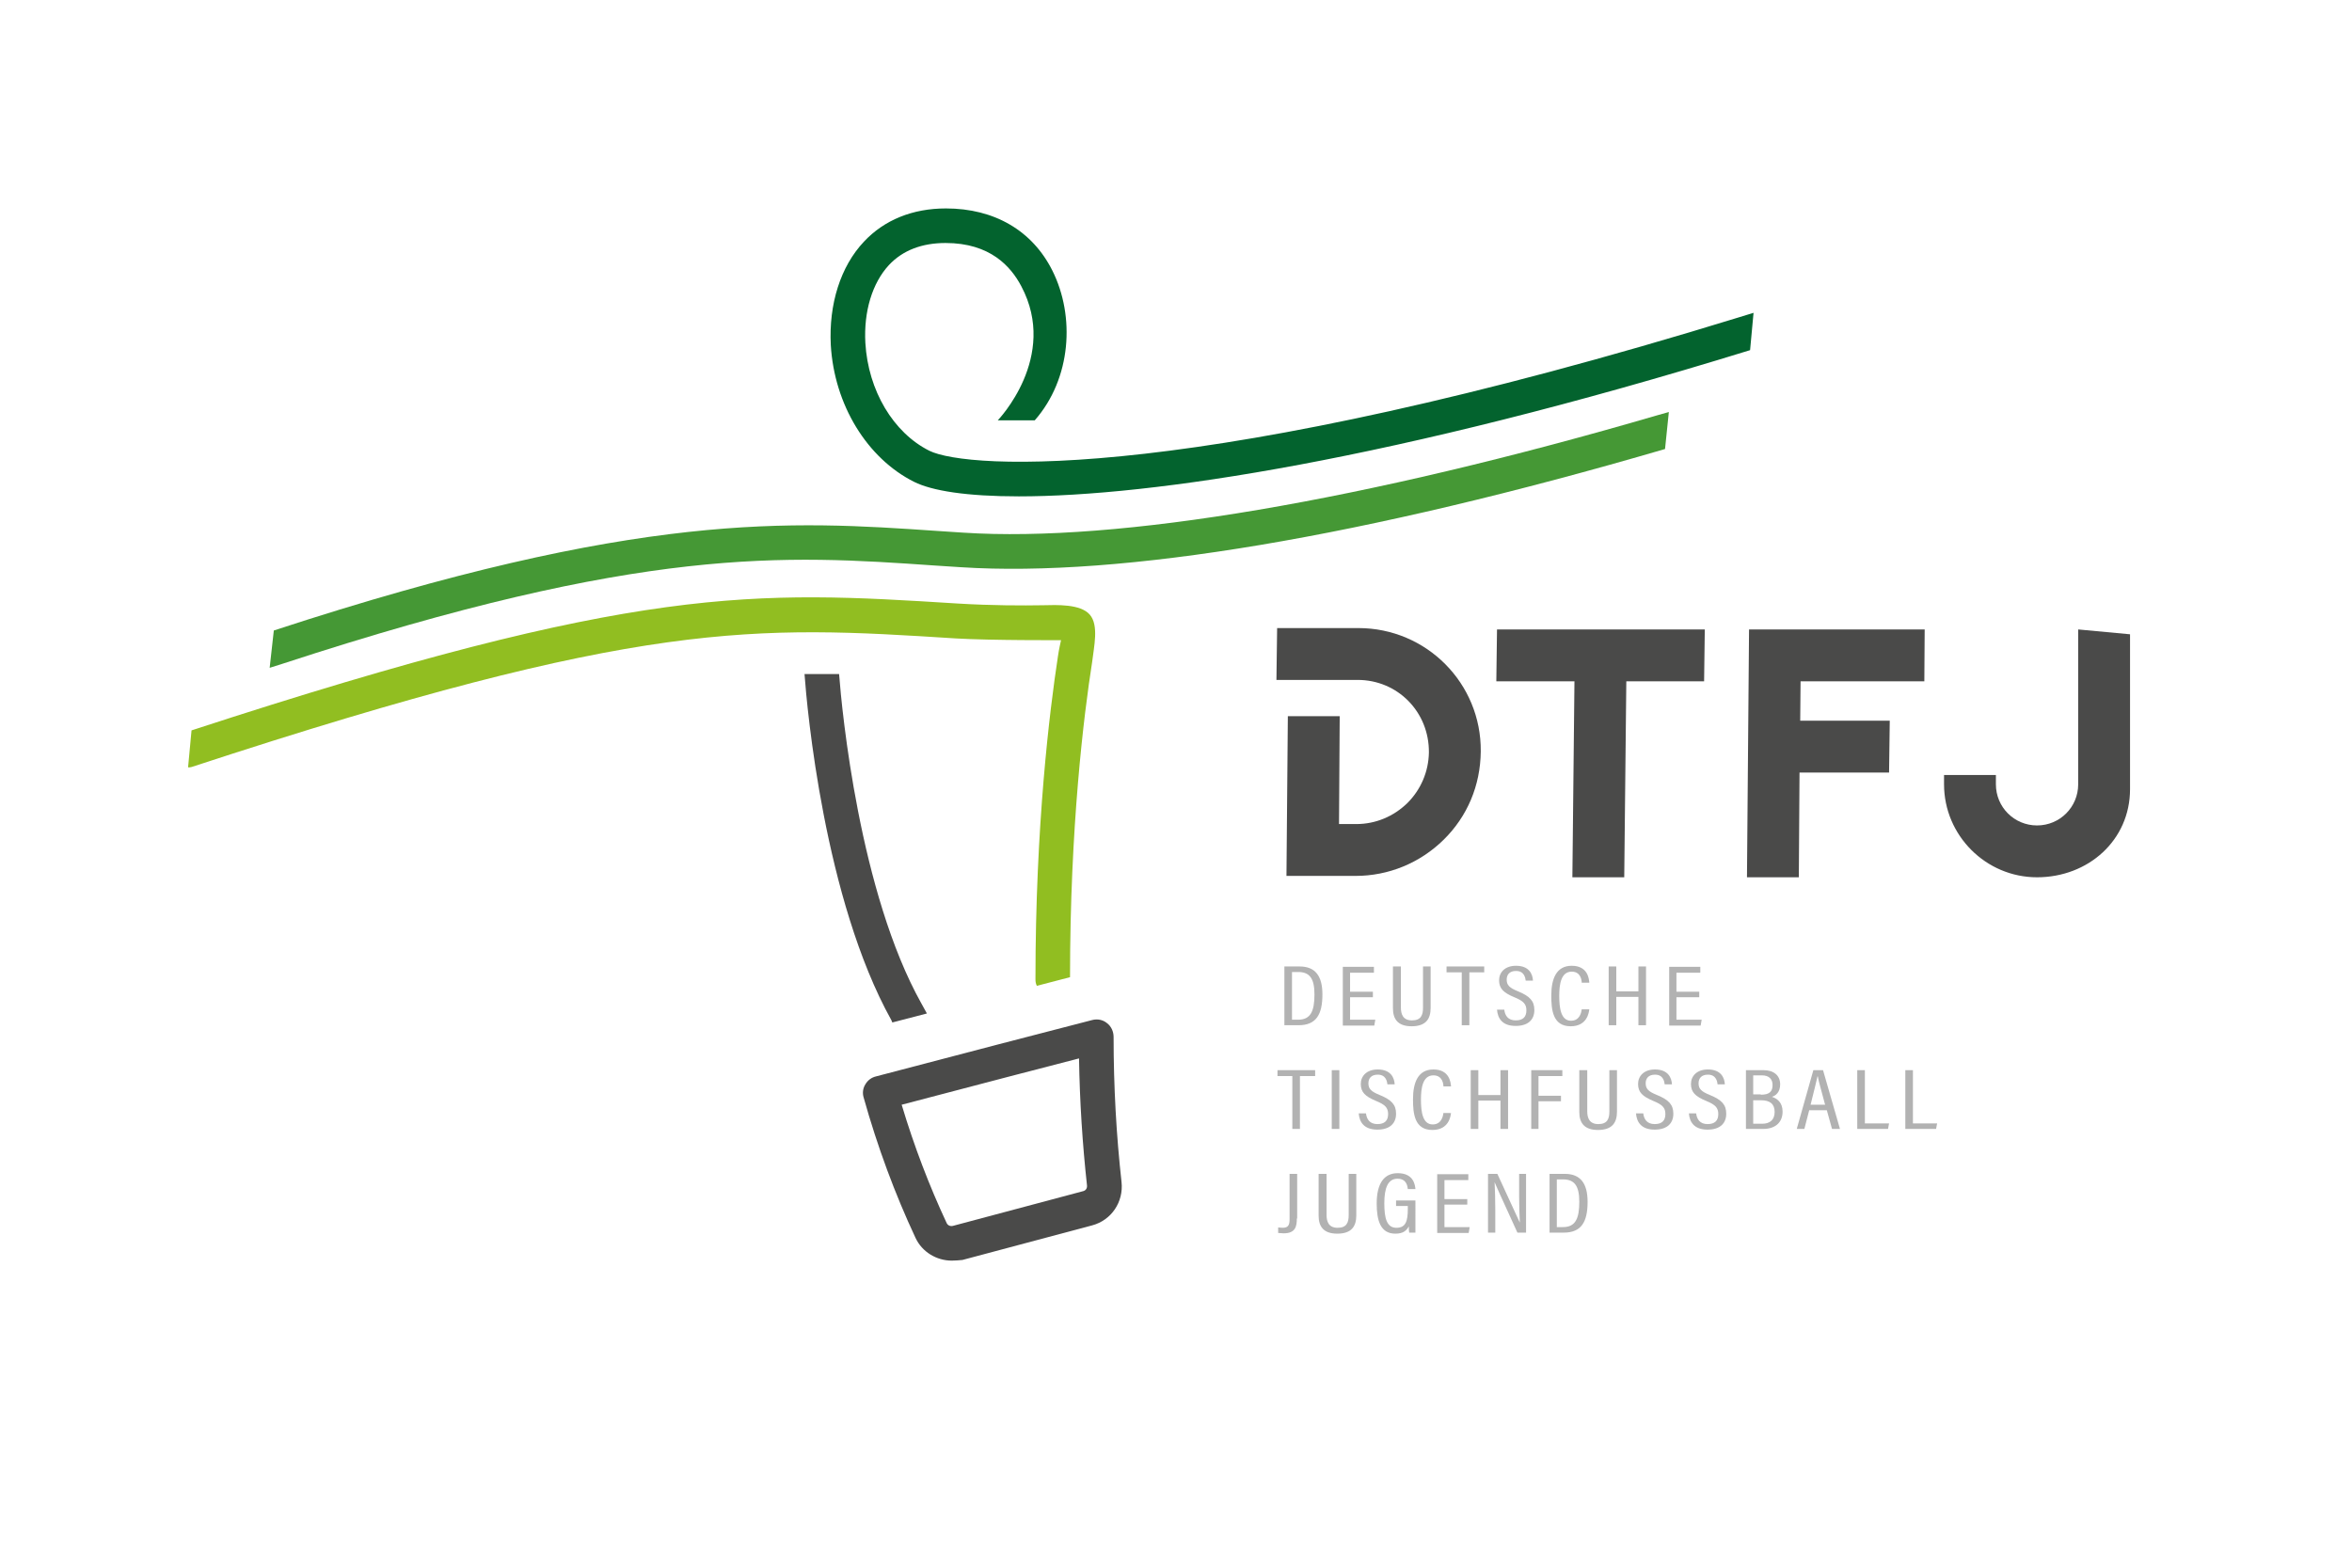<?xml version="1.0" encoding="utf-8"?>
<!-- Generator: Adobe Illustrator 25.1.0, SVG Export Plug-In . SVG Version: 6.00 Build 0)  -->
<svg version="1.1" id="Ebene_1" xmlns="http://www.w3.org/2000/svg" xmlns:xlink="http://www.w3.org/1999/xlink" x="0px" y="0px"
	 viewBox="0 0 68.03 45.35" style="enable-background:new 0 0 68.03 45.35;" xml:space="preserve">
<style type="text/css">
	.st0{fill:#4A4A49;}
	.st1{fill:#03632E;}
	.st2{fill:#459835;}
	.st3{fill:#91BE21;}
	.st4{fill:#B2B2B2;}
</style>
<g>
	<g>
		<g>
			<path class="st0" d="M27.53,36.47c-0.44,0-0.86-0.25-1.05-0.66c-0.59-1.26-1.1-2.63-1.5-4.06c-0.04-0.13-0.02-0.27,0.05-0.38
				c0.07-0.12,0.18-0.2,0.31-0.23l3.55-0.93c0,0,0,0,0,0l2.7-0.7c0.15-0.04,0.31-0.01,0.43,0.09c0.12,0.09,0.19,0.24,0.19,0.4
				c0,1.44,0.08,2.85,0.23,4.2c0.06,0.57-0.29,1.1-0.85,1.25l-3.75,1C27.74,36.46,27.63,36.47,27.53,36.47z M26.08,31.96
				c0.36,1.2,0.8,2.35,1.3,3.42c0.03,0.07,0.11,0.11,0.2,0.08l3.75-1c0.08-0.02,0.12-0.09,0.11-0.17c-0.13-1.19-0.21-2.42-0.23-3.67
				l-2.08,0.54h0L26.08,31.96z"/>
		</g>
	</g>
	<g>
		<path class="st1" d="M50.72,9.05l-0.39,0.12c-15.73,4.85-22.36,4.41-23.45,3.87c-1.04-0.52-1.77-1.74-1.85-3.12
			c-0.05-0.91,0.2-1.73,0.68-2.25c0.4-0.43,0.96-0.64,1.64-0.64c1.29,0,1.89,0.68,2.19,1.25c1.09,2.05-0.68,3.88-0.68,3.88l1.07,0
			c1.06-1.21,1.17-3.01,0.51-4.33c-0.58-1.16-1.68-1.8-3.08-1.8c-0.96,0-1.78,0.33-2.37,0.96c-0.68,0.72-1.02,1.81-0.96,2.99
			c0.1,1.73,1.05,3.28,2.41,3.96c0.52,0.26,1.52,0.42,3.03,0.42c3.81,0,10.82-1.04,21.15-4.23L50.72,9.05z"/>
	</g>
	<g>
		<path class="st2" d="M48.27,11.92l-0.32,0.09c-8.49,2.48-15.62,3.69-20.08,3.4l-0.76-0.05c-4.23-0.29-8.6-0.59-19.19,2.88
			L7.8,19.32l0.38-0.12c10.44-3.42,14.52-3.14,18.85-2.84l0.77,0.05c4.63,0.3,11.67-0.88,20.36-3.42L48.27,11.92z"/>
	</g>
	<g>
		<path class="st0" d="M25.81,29.58l1-0.26l-0.16-0.29c-1.79-3.2-2.3-8.46-2.38-9.53l-1,0c0.07,0.98,0.57,6.52,2.51,10.01
			L25.81,29.58z"/>
	</g>
	<g>
		<path class="st3" d="M31.52,17.78c-0.27-0.31-0.95-0.28-1.36-0.27c-0.57,0.01-1.47,0.01-2.46-0.05
			c-5.91-0.37-9.19-0.57-22.16,3.67l-0.1,1.07c0.03,0,0.07,0,0.1-0.01c13.06-4.29,16.28-4.09,22.11-3.72
			c1.02,0.06,3.04,0.05,3.04,0.05s-0.07,0.31-0.09,0.47c-0.24,1.57-0.65,4.88-0.65,9.34c0,0.07,0.01,0.13,0.04,0.19l0.96-0.25
			c0-4.36,0.4-7.59,0.64-9.12C31.64,18.71,31.79,18.09,31.52,17.78z"/>
	</g>
	<g>
		<path class="st4" d="M37.15,27.96h0.44c0.45,0,0.66,0.27,0.66,0.81c0,0.58-0.18,0.89-0.69,0.89h-0.41V27.96z M37.37,29.5h0.18
			c0.36,0,0.47-0.25,0.47-0.73c0-0.45-0.13-0.65-0.47-0.65h-0.18V29.5z"/>
		<path class="st4" d="M39.71,28.85h-0.66v0.65h0.73l-0.03,0.17h-0.91v-1.7h0.9v0.17h-0.69v0.55h0.66V28.85z"/>
		<path class="st4" d="M40.52,27.96v1.19c0,0.19,0.06,0.37,0.32,0.37c0.26,0,0.32-0.15,0.32-0.37v-1.19h0.22v1.2
			c0,0.31-0.13,0.53-0.55,0.53c-0.4,0-0.54-0.21-0.54-0.52v-1.21H40.52z"/>
		<path class="st4" d="M42.28,28.13h-0.44v-0.17h1.09v0.17H42.5v1.53h-0.22V28.13z"/>
		<path class="st4" d="M43.51,29.21c0.02,0.17,0.11,0.31,0.33,0.31c0.21,0,0.31-0.1,0.31-0.29c0-0.18-0.08-0.27-0.35-0.38
			c-0.31-0.13-0.44-0.25-0.44-0.49c0-0.23,0.17-0.42,0.49-0.42c0.38,0,0.48,0.24,0.49,0.43h-0.21c-0.01-0.08-0.04-0.28-0.28-0.28
			c-0.19,0-0.27,0.11-0.27,0.25c0,0.16,0.08,0.24,0.33,0.34c0.34,0.14,0.47,0.28,0.47,0.54c0,0.27-0.17,0.46-0.54,0.46
			c-0.39,0-0.52-0.22-0.54-0.47H43.51z"/>
		<path class="st4" d="M45.97,29.19c-0.01,0.1-0.06,0.5-0.54,0.5c-0.52,0-0.56-0.48-0.56-0.89c0-0.49,0.15-0.86,0.59-0.86
			c0.47,0,0.5,0.38,0.51,0.49h-0.22c0-0.06-0.02-0.32-0.29-0.32c-0.31,0-0.36,0.37-0.36,0.7c0,0.36,0.05,0.72,0.34,0.72
			c0.26,0,0.3-0.25,0.31-0.33H45.97z"/>
		<path class="st4" d="M46.53,27.96h0.22v0.72h0.64v-0.72h0.22v1.7h-0.22v-0.82h-0.64v0.82h-0.22V27.96z"/>
		<path class="st4" d="M49.15,28.85h-0.66v0.65h0.73l-0.03,0.17h-0.91v-1.7h0.9v0.17h-0.69v0.55h0.66V28.85z"/>
		<path class="st4" d="M37.39,31.13h-0.44v-0.17h1.09v0.17H37.6v1.53h-0.22V31.13z"/>
		<path class="st4" d="M38.74,30.96v1.7h-0.22v-1.7H38.74z"/>
		<path class="st4" d="M39.51,32.21c0.02,0.17,0.11,0.31,0.33,0.31c0.21,0,0.31-0.1,0.31-0.29c0-0.18-0.08-0.27-0.35-0.38
			c-0.31-0.13-0.44-0.25-0.44-0.49c0-0.23,0.17-0.42,0.49-0.42c0.38,0,0.48,0.24,0.49,0.43h-0.21c-0.01-0.08-0.04-0.28-0.28-0.28
			c-0.19,0-0.27,0.11-0.27,0.25c0,0.16,0.08,0.24,0.33,0.34c0.34,0.14,0.47,0.28,0.47,0.54c0,0.27-0.17,0.46-0.54,0.46
			c-0.39,0-0.52-0.22-0.54-0.47H39.51z"/>
		<path class="st4" d="M41.97,32.19c-0.01,0.1-0.06,0.5-0.54,0.5c-0.52,0-0.56-0.48-0.56-0.89c0-0.49,0.15-0.86,0.59-0.86
			c0.47,0,0.5,0.38,0.51,0.49h-0.22c0-0.06-0.02-0.32-0.29-0.32c-0.31,0-0.36,0.37-0.36,0.7c0,0.36,0.05,0.72,0.34,0.72
			c0.26,0,0.3-0.25,0.31-0.33H41.97z"/>
		<path class="st4" d="M42.54,30.96h0.22v0.72h0.64v-0.72h0.22v1.7h-0.22v-0.82h-0.64v0.82h-0.22V30.96z"/>
		<path class="st4" d="M44.28,30.96h0.91v0.17H44.5v0.57h0.65v0.16H44.5v0.8h-0.21V30.96z"/>
		<path class="st4" d="M45.91,30.96v1.19c0,0.19,0.06,0.37,0.32,0.37c0.26,0,0.32-0.15,0.32-0.37v-1.19h0.22v1.2
			c0,0.31-0.13,0.53-0.55,0.53c-0.4,0-0.54-0.21-0.54-0.52v-1.21H45.91z"/>
		<path class="st4" d="M47.53,32.21c0.02,0.17,0.11,0.31,0.33,0.31c0.21,0,0.31-0.1,0.31-0.29c0-0.18-0.08-0.27-0.35-0.38
			c-0.31-0.13-0.44-0.25-0.44-0.49c0-0.23,0.17-0.42,0.49-0.42c0.38,0,0.48,0.24,0.49,0.43h-0.21c-0.01-0.08-0.04-0.28-0.28-0.28
			c-0.19,0-0.27,0.11-0.27,0.25c0,0.16,0.08,0.24,0.33,0.34c0.34,0.14,0.47,0.28,0.47,0.54c0,0.27-0.17,0.46-0.54,0.46
			c-0.39,0-0.52-0.22-0.54-0.47H47.53z"/>
		<path class="st4" d="M49.06,32.21c0.02,0.17,0.11,0.31,0.33,0.31c0.21,0,0.31-0.1,0.31-0.29c0-0.18-0.08-0.27-0.35-0.38
			c-0.31-0.13-0.44-0.25-0.44-0.49c0-0.23,0.17-0.42,0.49-0.42c0.38,0,0.48,0.24,0.49,0.43h-0.21c-0.01-0.08-0.04-0.28-0.28-0.28
			c-0.19,0-0.27,0.11-0.27,0.25c0,0.16,0.08,0.24,0.33,0.34c0.34,0.14,0.47,0.28,0.47,0.54c0,0.27-0.17,0.46-0.54,0.46
			c-0.39,0-0.52-0.22-0.54-0.47H49.06z"/>
		<path class="st4" d="M50.5,30.96h0.51c0.29,0,0.48,0.15,0.48,0.41c0,0.23-0.13,0.33-0.24,0.36c0.15,0.05,0.31,0.16,0.31,0.43
			c0,0.31-0.21,0.5-0.56,0.5h-0.5V30.96z M50.93,31.67c0.25,0,0.34-0.09,0.34-0.28c0-0.17-0.1-0.28-0.31-0.28h-0.25v0.55H50.93z
			 M50.71,32.51h0.26c0.23,0,0.36-0.12,0.36-0.34c0-0.23-0.13-0.34-0.4-0.34h-0.22V32.51z"/>
		<path class="st4" d="M52.33,32.12l-0.14,0.54h-0.22c0,0,0.48-1.7,0.48-1.7h0.28l0.49,1.7h-0.23l-0.15-0.54H52.33z M52.79,31.96
			c-0.11-0.42-0.19-0.68-0.21-0.82h-0.01c-0.03,0.15-0.11,0.45-0.2,0.82H52.79z"/>
		<path class="st4" d="M53.72,30.96h0.22v1.54h0.7l-0.03,0.16h-0.89V30.96z"/>
		<path class="st4" d="M55.11,30.96h0.22v1.54h0.7L56,32.66h-0.89V30.96z"/>
		<path class="st4" d="M37.51,35.25c0,0.23-0.04,0.43-0.38,0.43c-0.06,0-0.12-0.01-0.16-0.01v-0.16c0.03,0,0.08,0.01,0.13,0.01
			c0.17,0,0.2-0.09,0.2-0.25v-1.31h0.22V35.25z"/>
		<path class="st4" d="M38.37,33.96v1.19c0,0.19,0.06,0.37,0.32,0.37c0.26,0,0.32-0.15,0.32-0.37v-1.19h0.22v1.2
			c0,0.31-0.13,0.53-0.55,0.53c-0.4,0-0.54-0.21-0.54-0.52v-1.21H38.37z"/>
		<path class="st4" d="M40.93,35.66h-0.17c-0.01-0.05-0.01-0.1-0.01-0.18c-0.07,0.12-0.16,0.21-0.39,0.21
			c-0.43,0-0.54-0.38-0.54-0.87c0-0.58,0.21-0.88,0.61-0.88c0.47,0,0.5,0.36,0.51,0.46h-0.22c-0.01-0.06-0.02-0.3-0.3-0.3
			c-0.28,0-0.38,0.28-0.38,0.71c0,0.43,0.07,0.71,0.35,0.71c0.27,0,0.33-0.19,0.33-0.55v-0.08h-0.34v-0.16h0.56V35.66z"/>
		<path class="st4" d="M42.44,34.85h-0.66v0.65h0.73l-0.03,0.17h-0.91v-1.7h0.9v0.17h-0.69v0.55h0.66V34.85z"/>
		<path class="st4" d="M43.04,35.66v-1.7h0.27c0.54,1.18,0.62,1.34,0.65,1.41h0c-0.01-0.23-0.02-0.48-0.02-0.76v-0.65h0.2v1.7h-0.25
			c-0.57-1.24-0.63-1.39-0.66-1.46h0c0.01,0.21,0.02,0.49,0.02,0.8v0.66H43.04z"/>
		<path class="st4" d="M44.82,33.96h0.44c0.45,0,0.66,0.27,0.66,0.81c0,0.58-0.18,0.89-0.69,0.89h-0.41V33.96z M45.03,35.5h0.18
			c0.36,0,0.47-0.25,0.47-0.73c0-0.45-0.13-0.65-0.47-0.65h-0.18V35.5z"/>
	</g>
	<g>
		<g>
			<g>
				<path class="st0" d="M39.21,25.34h-2l0.04-4.62l1.5,0l-0.02,3.12h0.5c0.56,0,1.08-0.22,1.48-0.61c0.39-0.39,0.61-0.91,0.62-1.46
					c0.01-1.18-0.91-2.1-2.06-2.1h-2.35l0.02-1.5h2.35c1.97,0,3.56,1.6,3.54,3.57c-0.01,0.99-0.39,1.88-1.07,2.55
					C41.07,24.97,40.16,25.34,39.21,25.34z"/>
			</g>
		</g>
		<g>
			<polygon class="st0" points="55.66,19.71 55.67,18.21 50.59,18.21 50.53,25.38 52.03,25.38 52.05,22.35 54.64,22.35 54.66,20.85 
				52.07,20.85 52.08,19.71 			"/>
		</g>
		<g>
			<polygon class="st0" points="49.31,18.21 47.05,18.21 47.05,18.21 46.3,18.21 43.3,18.21 43.28,19.71 45.54,19.71 45.48,25.38 
				46.98,25.38 47.04,19.71 49.29,19.71 			"/>
		</g>
		<g>
			<path class="st0" d="M60.11,18.21v4.48c0,0.66-0.53,1.19-1.19,1.19c-0.66,0-1.19-0.53-1.19-1.19v-0.27h-1.5v0.27
				c0,1.48,1.21,2.69,2.69,2.69s2.69-1.07,2.69-2.55v-4.48L60.11,18.21z"/>
		</g>
	</g>
</g>
</svg>
